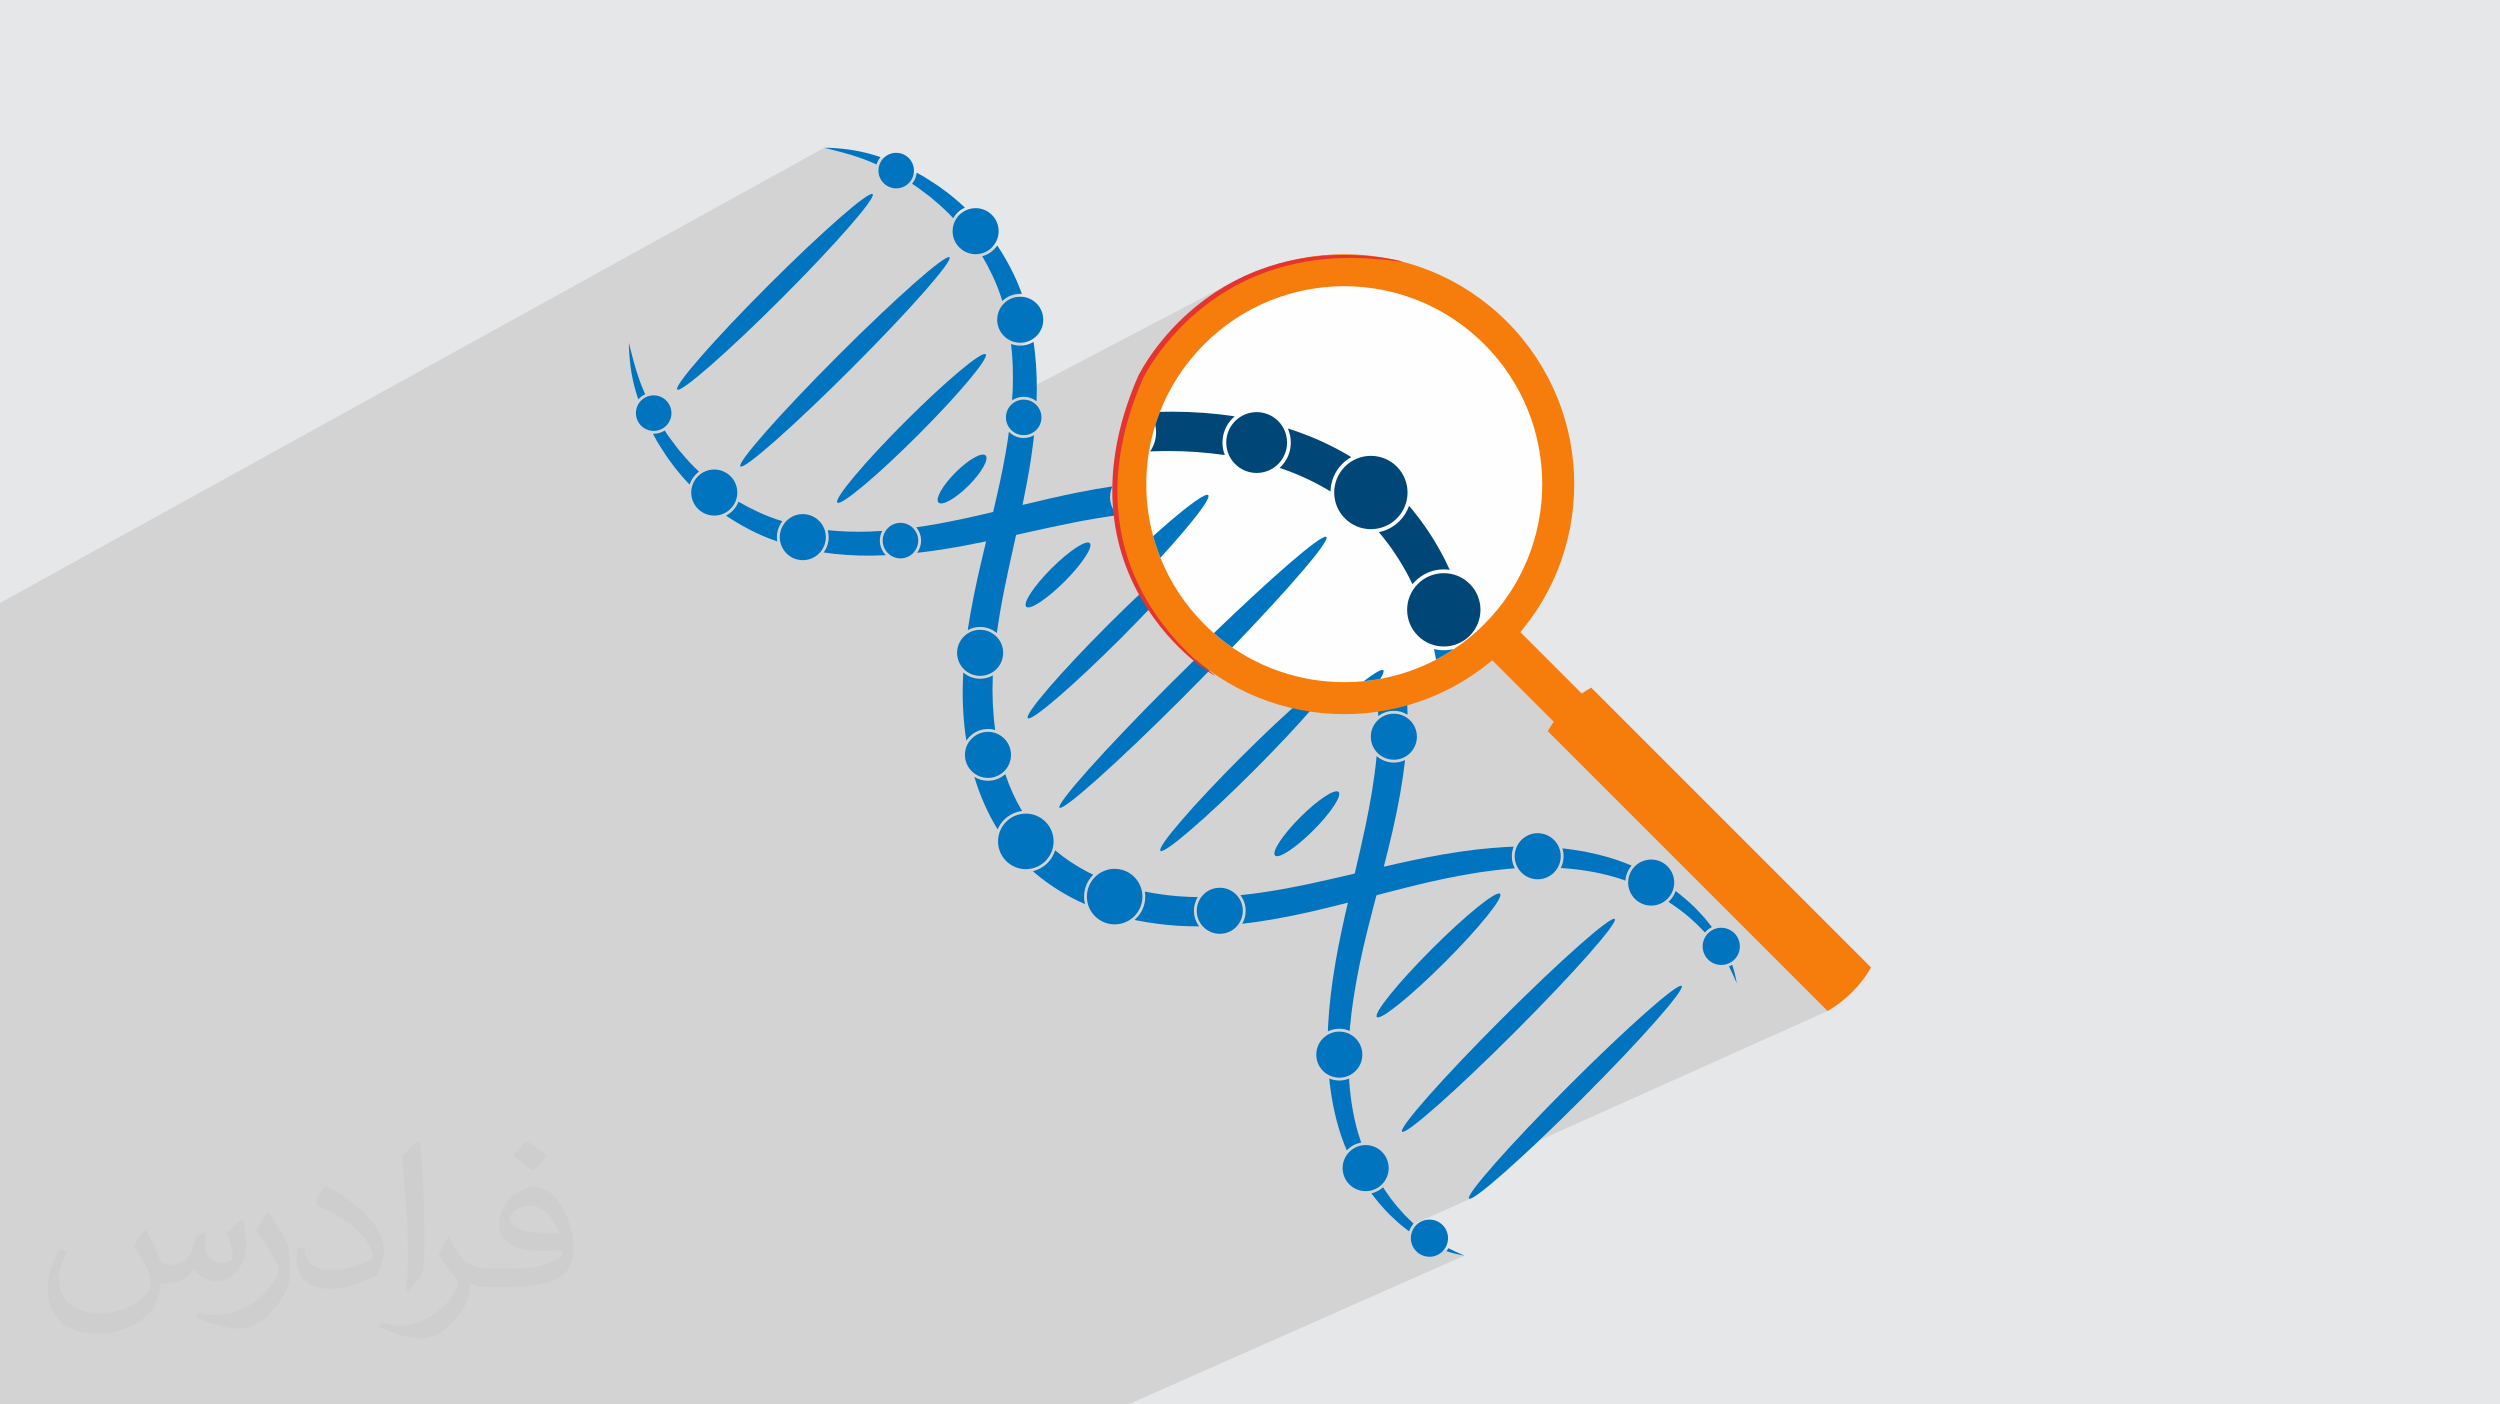 <?xml version="1.0" encoding="UTF-8"?>
<!DOCTYPE svg PUBLIC "-//W3C//DTD SVG 1.1//EN" "http://www.w3.org/Graphics/SVG/1.1/DTD/svg11.dtd">
<!-- Creator: CorelDRAW 2020 (64-Bit) -->
<svg xmlns="http://www.w3.org/2000/svg" xml:space="preserve" width="94.192mm" height="52.917mm" version="1.1" style="shape-rendering:geometricPrecision; text-rendering:geometricPrecision; image-rendering:optimizeQuality; fill-rule:evenodd; clip-rule:evenodd"
viewBox="0 0 9404.92 5283.66"
 xmlns:xlink="http://www.w3.org/1999/xlink"
 xmlns:xodm="http://www.corel.com/coreldraw/odm/2003">
 <defs>
  <style type="text/css">
   <![CDATA[
    .fil0 {fill:#E6E7E8}
    .fil5 {fill:#FEFEFE;fill-rule:nonzero}
    .fil7 {fill:#E5332F;fill-rule:nonzero}
    .fil6 {fill:#004677;fill-rule:nonzero}
    .fil3 {fill:#0074BF;fill-rule:nonzero}
    .fil4 {fill:#F67C0B;fill-rule:nonzero}
    .fil2 {fill:#373435;fill-opacity:0.031}
    .fil1 {fill:#2B2A29;fill-opacity:0.102}
   ]]>
  </style>
 </defs>
 <g id="Layer_x0020_1">
  <polygon class="fil0" points="-0,0 9404.92,0 9404.92,5283.66 -0,5283.66 "/>
  <polygon class="fil1" points="-0,3724.02 -0,3722.23 -0,3719.28 -0,3711.05 -0,3690.72 -0,3689.89 -0,3684.14 -0,3675.96 -0,3673.43 -0,3671.96 -0,3663.85 -0,3663.77 -0,3663.04 -0,3658.99 -0,3652.71 -0,3652.41 -0,3652.08 -0,3650.96 -0,3650.12 -0,3647.45 -0,3645.92 -0,3645.39 -0,3642.67 -0,3633.34 -0,3631.06 -0,3625.83 -0,3623.45 -0,3620.5 -0,3619.8 -0,3616.32 -0,3608.95 -0,3606.38 -0,3604.13 -0,3601.32 -0,3597.41 -0,3593.88 -0,3586.7 -0,3579.31 -0,3575.53 -0,3572.16 -0,3566.66 -0,3558.45 -0,3555.96 -0,3550.9 -0,3545.3 -0,3540.45 -0,3538.03 -0,3518.66 -0,3517.08 -0,3515.76 -0,3514.23 -0,3514.04 -0,3513.18 -0,3512.77 -0,3512.67 -0,3512.24 -0,3512.08 -0,3511.96 -0,3510.91 -0,3506.74 -0,3503.26 -0,3502.77 -0,3499.49 -0,3497.9 -0,3497.52 -0,3496.85 -0,3494.86 -0,3494.14 -0,3493.8 -0,3469.44 -0,3463.79 -0,3382.05 -0,3379.88 -0,3375.25 -0,3368.49 -0,3353.86 -0,3340.15 -0,3339.98 -0,3328.99 -0,3305.92 -0,3303.28 -0,3290.14 -0,3265.25 -0,3236.18 -0,3232.56 -0,3201.56 -0,3187.55 -0,3183.49 -0,3152.34 -0,3152.28 -0,3149.09 -0,3148.32 -0,3140.93 -0,3137.1 -0,3086.35 -0,3035.9 -0,3024.87 -0,3018.59 -0,2998.06 -0,2971.49 -0,2961.92 -0,2961.68 -0,2956.64 -0,2950.88 -0,2950.5 -0,2950.09 -0,2948.1 -0,2946.53 -0,2939.65 -0,2938.64 -0,2899.18 -0,2887.01 -0,2874.87 -0,2843.82 -0,2839.84 -0,2809.54 -0,2806.79 -0,2799.95 -0,2795.15 -0,2794.95 -0,2776.34 -0,2761.55 -0,2761.51 -0,2757.71 -0,2746.64 -0,2746.41 -0,2665.38 -0,2645.17 -0,2610.51 -0,2592.36 -0,2591.02 -0,2580.01 -0,2568.02 -0,2563.49 -0,2557.61 -0,2533.78 -0,2520.4 -0,2506.97 -0,2427.83 -0,2419.04 -0,2416.43 -0,2413.36 -0,2298.75 -0,2277.99 -0,2268.22 3099.98,556.33 3101.56,556.66 3103.2,556.99 3104.88,557.32 3106.61,557.66 3108.36,558.01 3110.18,558.36 3112.03,558.72 3113.93,559.08 3117.06,559.95 3120.28,560.82 3123.57,561.7 3126.95,562.59 3130.39,563.49 3133.92,564.4 3137.51,565.32 3141.17,566.26 3148.4,568.12 3155.84,570.04 3163.5,572.04 3171.37,574.15 3179.45,576.37 3187.73,578.7 3196.22,581.18 3204.92,583.8 3213.81,586.59 3222.91,589.56 3232.21,592.71 3241.7,596.08 3251.39,599.66 3261.26,603.48 3271.34,607.54 3281.59,611.85 3283.57,612.66 3285.03,613.27 3334.7,586 3324.22,594.56 3315.66,605.04 3309.54,616.67 3305.88,629.05 3304.65,641.81 3305.88,654.57 3309.54,666.95 3315.66,678.56 3324.22,689.05 3334.7,697.6 3346.32,703.71 3348.78,704.44 3448.61,649.91 3447.8,655.62 3446.57,661.22 3444.94,666.7 3442.92,672.02 3440.5,677.18 3437.7,682.18 3434.52,686.96 3430.98,691.52 3431.49,691.84 3432.02,692.16 3432.54,692.49 3433.06,692.82 3433.59,693.15 3434.11,693.47 3434.64,693.8 3435.16,694.13 3437.71,695.71 3440.26,697.3 3442.82,698.94 3445.37,700.62 3447.92,702.34 3450.44,704.11 3452.93,705.95 3455.4,707.86 3457.41,709.39 3459.41,710.9 3461.44,712.42 3463.48,713.93 3465.52,715.45 3467.58,716.95 3469.64,718.47 3471.7,719.98 3477.29,724.08 3482.9,728.25 3488.52,732.46 3494.12,736.76 3499.69,741.16 3505.2,745.66 3510.65,750.29 3516,755.06 3524.68,762.29 3533.4,769.8 3542.13,777.62 3550.87,785.73 3559.63,794.12 3568.4,802.78 3575.65,810.17 3622.25,784.94 3626.06,782.88 3629.96,781.01 3575.81,810.33 3577.17,811.73 3583.34,818.21 3629.94,792.98 3622.56,797.34 3615.55,802.5 3608.97,808.45 3603.02,815.03 3597.86,822.04 3593.51,829.41 3589.94,837.1 3587.16,845.04 3585.18,853.16 3583.99,861.41 3583.59,869.71 3583.99,878.01 3585.18,886.26 3587.16,894.38 3589.94,902.31 3593.51,910 3597.86,917.39 3603.02,924.4 3608.97,930.98 3615.55,936.93 3622.56,942.08 3629.94,946.45 3637.63,950.01 3645.56,952.79 3653.69,954.77 3661.93,955.96 3670.23,956.36 3678.54,955.96 3686.78,954.77 3694.9,952.79 3700.01,951 3751.53,923.32 3750.16,925.33 3748.74,927.32 3747.27,929.27 3745.74,931.19 3744.15,933.09 3742.51,934.94 3740.83,936.76 3739.09,938.55 3734.33,943.02 3729.31,947.14 3724.08,950.88 3718.64,954.26 3696.45,966.17 3700.27,972.69 3705.35,981.64 3710.35,990.72 3715.28,999.93 3720.13,1009.26 3724.9,1018.73 3729.6,1028.31 3734.23,1038.03 3739.41,1049.19 3744.41,1060.54 3749.23,1072.09 3753.88,1083.8 3758.35,1095.69 3762.64,1107.76 3766.76,1120.01 3769.56,1128.86 3793.3,1116.22 3801.65,1112.39 3810.36,1109.38 3819.35,1107.2 3828.57,1105.88 3837.99,1105.44 3838.77,1105.44 3839.54,1105.45 3840.32,1105.47 3841.09,1105.49 3841.87,1105.52 3842.65,1105.56 3843.43,1105.6 3844.21,1105.65 3776.58,1141.65 3770.75,1148.1 3765.6,1155.11 3761.25,1162.5 3757.67,1170.19 3754.9,1178.12 3752.92,1186.24 3751.73,1194.48 3751.33,1202.79 3751.73,1211.1 3752.92,1219.33 3754.9,1227.46 3757.67,1235.39 3761.25,1243.08 3765.6,1250.47 3770.75,1257.48 3776.7,1264.06 3783.28,1270.01 3790.29,1275.16 3797.68,1279.52 3805.37,1283.09 3813.3,1285.86 3821.42,1287.85 3829.66,1289.04 3837.97,1289.44 3846.28,1289.04 3854.51,1287.85 3862.64,1285.86 3870.57,1283.09 3878.26,1279.52 3806.04,1317.69 3806.63,1324.35 3807.01,1329.11 3888.29,1286.17 3882.56,1289.39 3807.02,1329.29 3807.44,1334.6 3808.15,1344.91 3808.78,1355.29 3809.31,1365.71 3809.75,1376.21 3810.1,1386.74 3810.34,1397.33 3810.5,1407.99 3810.56,1418.68 3810.52,1429.44 3810.39,1440.24 3810.16,1451.09 3809.84,1461.99 3809.63,1467.43 3809.39,1472.89 3809.13,1478.37 3808.85,1483.86 3808.55,1489.39 3808.23,1494.92 3808.2,1495.43 4641.63,1058.08 4640.21,1058.88 4638.78,1059.68 4637.35,1060.47 4635.91,1061.27 4634.47,1062.07 4633.04,1062.88 4631.6,1063.68 4630.16,1064.48 4627.28,1066.09 4624.41,1067.69 4621.52,1069.3 4618.63,1070.92 4615.73,1072.54 4612.83,1074.16 4609.92,1075.79 4607.01,1077.42 4604.15,1079.15 4601.29,1080.89 4598.45,1082.66 4595.6,1084.44 4592.76,1086.23 4589.9,1088.01 4587.04,1089.8 4584.17,1091.59 4582.73,1092.49 4581.3,1093.38 4579.87,1094.28 4578.43,1095.19 4576.98,1096.09 4576.78,1096.22 4654.7,1055.33 4617.43,1076.12 4581,1098.89 4545.5,1123.64 4525.35,1139.24 4651.46,1073.12 4652.88,1072.38 4654.29,1071.65 4655.72,1070.93 4657.15,1070.22 4658.57,1069.51 4660,1068.79 4661.41,1068.07 4664.25,1066.65 4667.07,1065.22 4669.9,1063.8 4672.72,1062.38 4675.53,1060.96 4678.34,1059.55 4681.14,1058.13 4683.95,1056.72 4689.53,1053.9 4695.21,1051.38 4696.63,1050.75 4698.06,1050.13 4699.48,1049.5 4700.89,1048.88 4702.3,1048.26 4703.72,1047.64 4705.14,1047.01 4706.54,1046.4 4709.36,1045.16 4712.18,1043.92 4714.99,1042.68 4717.8,1041.45 4720.59,1040.23 4723.38,1039 4726.16,1037.77 4728.95,1036.54 4731.77,1035.41 4734.58,1034.31 4737.4,1033.24 4740.21,1032.18 4743.03,1031.12 4745.85,1030.07 4748.64,1029.02 4751.44,1027.96 4762.59,1023.84 4773.69,1019.91 4784.76,1016.16 4795.77,1012.6 4806.72,1009.22 4817.63,1006.02 4828.46,1002.99 4839.22,1000.12 4849.93,997.41 4860.55,994.85 4871.09,992.45 4881.55,990.19 4891.91,988.07 4902.2,986.09 4912.37,984.23 4922.46,982.5 4927.49,981.81 4932.49,981.13 4937.46,980.46 4942.4,979.79 4947.3,979.12 4952.17,978.45 4957.02,977.79 4961.83,977.13 4963.03,976.97 4964.22,976.8 4965.41,976.63 4966.6,976.47 4967.79,976.31 4968.99,976.15 4970.18,976.01 4971.36,975.88 4972.55,975.79 4973.75,975.69 4974.93,975.6 4976.12,975.5 4977.29,975.41 4978.48,975.31 4979.66,975.22 4980.84,975.13 4983.19,974.94 4985.52,974.76 4987.86,974.57 4990.18,974.38 4992.49,974.21 4994.8,974.02 4997.09,973.84 4999.39,973.66 5001.67,973.48 5003.94,973.3 5006.21,973.12 5008.47,972.94 5010.71,972.76 5012.96,972.58 5015.2,972.4 5017.42,972.22 5018.53,972.13 5019.64,972.05 5020.75,971.96 5021.86,971.87 5022.96,971.79 5024.05,971.7 5025.15,971.62 5026.25,971.53 5027.34,971.51 5028.44,971.48 5029.53,971.46 5030.62,971.43 5031.71,971.41 5032.8,971.38 5033.88,971.36 5034.97,971.33 5039.27,971.23 5043.54,971.13 5047.78,971.03 5051.98,970.93 5056.16,970.83 5060.29,970.73 5064.39,970.63 5068.46,970.53 5070.47,970.48 5072.49,970.43 5074.5,970.39 5076.49,970.34 5078.48,970.3 5080.46,970.25 5082.43,970.21 5084.38,970.17 5086.33,970.23 5088.28,970.29 5090.2,970.35 5092.13,970.41 5094.04,970.47 5095.95,970.53 5097.84,970.58 5099.72,970.64 5103.47,970.75 5107.19,970.86 5110.86,970.97 5114.51,971.08 5118.11,971.18 5121.68,971.29 5125.2,971.39 5128.7,971.5 5130.43,971.55 5132.15,971.59 5133.87,971.64 5135.57,971.69 5137.26,971.73 5138.95,971.78 5140.62,971.83 5142.28,971.88 5143.94,971.95 5145.58,972.05 5147.22,972.17 5148.83,972.3 5150.45,972.44 5152.06,972.58 5153.65,972.72 5155.24,972.84 5158.38,973.09 5161.48,973.34 5164.54,973.59 5167.57,973.84 5170.55,974.08 5173.5,974.31 5176.41,974.55 5179.28,974.78 5190.37,975.55 5200.8,976.46 5210.55,977.47 5219.64,978.51 5228.05,979.55 5235.77,980.53 5242.81,981.38 5249.16,982.08 5254.8,982.7 5259.74,983.2 5263.94,983.59 5267.41,983.87 5270.14,984.03 5272.11,984.07 5273.32,984 5273.76,983.8 5093.25,1077.59 5128.43,1080.11 5163.95,1084.38 5199.28,1090.34 5234.35,1098.01 5269.08,1107.38 5303.42,1118.46 5337.29,1131.24 5370.64,1145.73 5403.39,1161.91 5435.48,1179.8 5466.83,1199.4 5497.41,1220.7 5527.11,1243.71 5555.89,1268.42 5583.68,1294.83 5610.1,1322.62 5634.81,1351.39 5657.81,1381.11 5679.12,1411.67 5698.72,1443.04 5716.62,1475.13 5732.8,1507.88 5747.29,1541.23 5760.07,1575.11 5771.15,1609.44 5780.53,1644.18 5788.2,1679.25 5794.16,1714.57 5798.42,1750.11 5800.98,1785.77 5801.83,1821.5 5800.98,1857.23 5798.42,1892.89 5794.16,1928.42 5788.2,1963.76 5780.53,1998.82 5771.15,2033.56 5760.07,2067.9 5747.29,2101.77 5732.8,2135.12 5716.62,2167.87 5698.72,2199.96 5679.12,2231.32 5657.81,2261.89 5634.81,2291.59 5610.1,2320.37 5583.68,2348.16 5577.03,2354.73 5570.32,2361.2 5563.55,2367.56 5556.71,2373.83 5552.03,2378.01 5664.46,2323.04 5558.58,2428.93 5803.98,2674.33 5986.11,2586.8 5981.61,2589.47 5977.15,2592.19 5972.72,2594.96 5968.32,2597.79 5963.95,2600.66 5959.61,2603.59 5955.29,2606.56 5951.01,2609.59 5807.97,2678.33 5845.11,2715.47 5842.09,2719.75 5839.11,2724.07 5836.18,2728.41 5833.32,2732.78 5830.49,2737.19 5827.72,2741.62 5824.99,2746.08 5822.33,2750.58 6875.26,3803.49 5641.75,4356.93 5639.15,4359.83 5626.07,4374.54 5613.68,4388.64 5602,4402.11 5591.06,4414.92 5580.87,4427.04 5571.47,4438.45 5562.86,4449.11 5555.09,4459.01 5548.17,4468.12 5542.13,4476.39 5536.98,4483.83 5532.76,4490.39 5529.49,4496.05 5527.18,4500.79 5525.87,4504.57 5525.57,4507.37 5526.32,4509.15 5528.11,4509.9 5530.92,4509.61 5534.69,4508.3 5284.96,4619.84 5285.09,4619.95 5286.23,4620.86 5287.27,4621.7 5351.19,4593.16 5339.03,4599.56 5328.05,4608.52 5319.1,4619.5 5312.7,4631.66 5308.85,4644.62 5307.57,4657.98 5308.85,4671.33 5312.7,4684.3 5319.1,4696.46 5328.05,4707.43 5339.03,4716.4 5351.19,4722.8 5364.15,4726.64 5376.39,4727.81 5448.89,4695.65 5448.08,4697.13 5447.25,4698.59 5446.38,4700.03 5445.49,4701.46 5444.56,4702.87 5443.6,4704.26 5442.62,4705.63 5441.6,4706.97 5449.86,4709.66 5457.73,4712.05 5465.19,4714.15 5472.23,4715.99 5478.81,4717.58 5484.93,4718.94 5490.57,4720.08 5495.71,4721.03 5508.9,4723.61 4243.39,5283.66 4224.85,5283.66 4141.22,5283.66 4139.18,5283.66 4123.46,5283.66 4031.63,5283.66 3841.45,5283.66 3815.83,5283.66 3805.14,5283.66 3804.9,5283.66 3798.61,5283.66 3792.37,5283.66 3780.3,5283.66 3666.95,5283.66 3628.88,5283.66 3576.28,5283.66 3399.96,5283.66 3395.34,5283.66 3388.78,5283.66 3374.61,5283.66 3247.12,5283.66 3243.52,5283.66 3040.52,5283.66 3020,5283.66 3013.83,5283.66 3009.22,5283.66 2983.72,5283.66 2971.05,5283.66 2963.19,5283.66 2953.29,5283.66 2946.07,5283.66 2884.01,5283.66 2883.64,5283.66 2882.98,5283.66 2862.4,5283.66 2859.76,5283.66 2844.84,5283.66 2758.14,5283.66 2557.86,5283.66 2548.26,5283.66 2541.1,5283.66 2517.38,5283.66 2494.46,5283.66 2488.86,5283.66 2398.88,5283.66 2386.67,5283.66 2384.63,5283.66 2360.58,5283.66 2337.28,5283.66 2256.81,5283.66 2183.92,5283.66 2180.17,5283.66 2169.63,5283.66 2127.98,5283.66 2120.36,5283.66 2045.5,5283.66 2045.47,5283.66 2044.55,5283.66 2035.08,5283.66 2007.09,5283.66 1995.48,5283.66 1991.49,5283.66 1971.39,5283.66 1923.54,5283.66 1876.62,5283.66 1808.27,5283.66 1803.73,5283.66 1792.54,5283.66 1714.34,5283.66 1582.25,5283.66 1573.17,5283.66 1561.26,5283.66 1532.03,5283.66 1471.43,5283.66 1459.06,5283.66 1422.83,5283.66 1405.47,5283.66 1385.16,5283.66 1244.1,5283.66 1221.3,5283.66 1210.55,5283.66 1125.36,5283.66 1121.12,5283.66 1080.8,5283.66 1022.35,5283.66 938.28,5283.66 892.59,5283.66 882.33,5283.66 868.87,5283.66 786.18,5283.66 758.52,5283.66 738.23,5283.66 654.53,5283.66 586.1,5283.66 568.71,5283.66 533.11,5283.66 522.34,5283.66 511.95,5283.66 507.52,5283.66 488.72,5283.66 487.96,5283.66 480.44,5283.66 471.05,5283.66 467.19,5283.66 461.36,5283.66 452.3,5283.66 385.65,5283.66 374.69,5283.66 303.63,5283.66 301.86,5283.66 298.69,5283.66 235.33,5283.66 232.45,5283.66 182,5283.66 130.27,5283.66 112.43,5283.66 107.64,5283.66 69.24,5283.66 61.78,5283.66 22.54,5283.66 10.45,5283.66 -0,5283.66 -0,5258.04 -0,5239.24 -0,5228.23 -0,5223.5 -0,5222.57 -0,5214.63 -0,5212.82 -0,5188.44 -0,5174.89 -0,5173.21 -0,5170.33 -0,5166.73 -0,5162.18 -0,5140.66 -0,5135.69 -0,5128.02 -0,5119.91 -0,5119.64 -0,5113.27 -0,5102.05 -0,5092.58 -0,5092.53 -0,5090.42 -0,5089.99 -0,5088.17 -0,5084.95 -0,5080.78 -0,5079.74 -0,5073.27 -0,5064 -0,5047.22 -0,5041.36 -0,5036.5 -0,5027.55 -0,5020.23 -0,5009.49 -0,5007.26 -0,4998.7 -0,4995.91 -0,4965.93 -0,4965.67 -0,4953.82 -0,4948.11 -0,4943.69 -0,4937.03 -0,4840.89 -0,4837.72 -0,4835.25 -0,4833.4 -0,4829.6 -0,4829.11 -0,4828.03 -0,4827.91 -0,4827.45 -0,4827.43 -0,4817.17 -0,4813.9 -0,4805.48 -0,4804.29 -0,4796.96 -0,4790.87 -0,4787.16 -0,4784.85 -0,4779.77 -0,4760.91 -0,4743.35 -0,4739.01 -0,4720.95 -0,4718.93 -0,4658.84 -0,4655.41 -0,4651.39 -0,4650.67 -0,4649.41 -0,4644.63 -0,4635.96 -0,4632.15 -0,4622.68 -0,4616.71 -0,4614.15 -0,4605.67 -0,4603.63 -0,4601.13 -0,4601.07 -0,4600.62 -0,4595.79 -0,4593.78 -0,4593.28 -0,4589.99 -0,4586.93 -0,4572.79 -0,4572.32 -0,4558.17 -0,4519.65 -0,4492.19 -0,4484.87 -0,4465.93 -0,4448.9 -0,4439.7 -0,4434.39 -0,4423.09 -0,4422.99 -0,4412.02 -0,4376.33 -0,4370.99 -0,4361.06 -0,4358.26 -0,4356.82 -0,4350.9 -0,4350.37 -0,4331.62 -0,4316.98 -0,4310.06 -0,4309.24 -0,4290.34 -0,4283.05 -0,4281.71 -0,4267.47 -0,4253.72 -0,4253.43 -0,4243.55 -0,4237.05 -0,4232.6 -0,4232.44 -0,4222.39 -0,4221.51 -0,4209.04 -0,4207.16 -0,4199.24 -0,4186.6 -0,4179.24 -0,4174.92 -0,4172.98 -0,4155.34 -0,4147.04 -0,4146.67 -0,4145.77 -0,4143.58 -0,4125.85 -0,4118.93 -0,4113.17 -0,4089.48 -0,4088.15 -0,4085.58 -0,4075.42 -0,4070.5 -0,4043.39 -0,3987.88 -0,3976.74 -0,3973.62 -0,3972.41 -0,3970.3 -0,3969.34 -0,3966.8 -0,3957.48 -0,3945.66 -0,3928.01 -0,3926.83 -0,3920.52 -0,3893.1 -0,3891 -0,3888.01 -0,3880.46 -0,3869.55 -0,3861.64 -0,3858.59 -0,3856.24 -0,3845 -0,3844.97 -0,3826.25 -0,3813.84 -0,3810.14 -0,3808.38 -0,3786.68 -0,3770.91 -0,3738.11 -0,3725.03 "/>
  <path class="fil2" d="M548.54 4627.69c17.95,27.21 29.6,53.36 40.96,82.43 8.45,16.91 12.93,48.09 52.57,48.09 11.61,0 28.28,-3.42 43.06,-11.61 16.63,-8.73 29.32,-21.94 35.94,-42l15.85 -53.36 38.57 -19.02 2.64 2.64c-5.27,20.09 -6.59,39.36 -6.59,54.43 0,44.63 38.57,61.56 69.22,61.56 17.95,0 34.09,-8.73 34.09,-25.11 0,-21.13 -8.98,-57.06 -20.62,-89.29 17.95,-17.95 35.94,-35.94 56.53,-50.47l3.17 1.6c8.98,38.04 14,75.56 14,100.66 0,24.57 -10.83,51.79 -19.81,69.49 -18.49,34.87 -51.25,62.62 -90.87,62.62 -30.1,0 -63.65,-15.07 -86.66,-43.06l-1.32 0c-21.66,26.96 -55.22,51.25 -108.86,51.25l-16.63 0c-2.64,35.41 -10.29,60.49 -21.94,82.95 -31.95,62.34 -126.81,106.47 -216.1,106.47 -124.17,0 -186.51,-71.59 -186.51,-166.96 0,-58.91 19.27,-113.6 48.88,-152.42l24.29 10.04c-18.49,35.41 -30.91,68.68 -30.91,101.45 0,89.29 72.66,131.83 156.4,131.83 77.68,0 173.83,-49.41 191.28,-106.72 -6.59,-62.62 -30.1,-91.93 -66.04,-148.99 10.83,-19.02 24.83,-38.04 42.28,-58.38l3.17 0 0 0 0 0 -0.02 -0.09zm1432.13 -336.04c26.15,16.39 51.79,35.66 76.87,57.85 -14,19.81 -31.45,37.79 -53.11,53.64 -25.11,-20.34 -50.19,-37.79 -75.84,-56.27 17.42,-19.55 34.62,-38.29 52.04,-55.22l0 0 0 0 0 0 0 0 0 0 0.03 0zm13.47 244.11c-42.28,0 -76.87,27.75 -76.87,48.34 0,44.13 84.53,57.85 185.72,57.31 -12.68,-51.79 -57.06,-105.68 -108.86,-105.68l0.01 0.03zm-94.86 236.19c54.96,0 103.04,-1.6 139.74,-10.83 40.96,-10.29 75.56,-30.91 75.56,-45.17 0,-3.7 0,-8.19 -1.32,-11.89 -22.98,2.11 -49.41,2.11 -72.38,2.11 -74.49,0 -131.55,-16.91 -154.02,-58.66 -5.55,-11.61 -9.51,-24.57 -9.51,-39.36 0,-40.43 17.42,-79.79 48.09,-107 25.61,-22.45 53.89,-36.44 82.67,-36.44 52.04,0 93.51,41.75 122.57,107.54 15.85,35.94 26.68,77.4 26.68,129.72 0,34.87 -9.51,64.19 -31.17,85.85 -40.43,39.11 -114.92,53.89 -229.04,53.89l-51.79 0 0 0 -13.47 0c-28.28,0 -48.62,-5.02 -64.72,-17.42l-2.64 0c0.79,6.59 1.32,12.93 1.32,19.02 0,25.61 -8.45,58.38 -25.61,84.53 -50.72,75.3 -105.68,108.04 -153.24,108.04 -48.09,0 -107,-18.49 -160.11,-42.54l9.51 -18.49c17.17,7.13 40.96,11.89 73.7,11.89 85.85,0 198.66,-82.43 212.66,-163 -3.17,-6.59 -8.98,-15.32 -17.17,-24.57 -25.11,-29.85 -40.96,-54.68 -55.75,-80.83 12.68,-25.11 24.29,-45.17 35.13,-63.4l4.49 -0.53c36.72,74.77 69.99,117.55 144.23,117.55l11.61 0 0 0 53.89 0 0 0 0 0 0 0 0 0 0 0 0.09 0.01zm-371.98 79c6.34,-34.34 6.87,-72.91 6.87,-108.86l0 -53.36c0,-99.6 -12.68,-244.36 -22.98,-338.68 17.95,-19.27 43.06,-42 62.87,-57.31l5.81 1.6c13.47,118.62 16.63,256 16.63,383.06 0,33.3 -1.32,65.79 -4.49,89.55 -1.85,30.1 -19.27,52.83 -56.53,87.7l-8.19 -3.7zm-382.8 -157.19c1.85,46.77 24.83,83.49 105.15,83.49 49.93,0 92.19,-12.93 138.96,-35.13 8.45,-3.7 12.93,-8.73 12.93,-12.93 0,-29.32 -22.45,-68.15 -60.23,-103.55 -36.72,-33.3 -85.34,-62.62 -130.76,-82.18 -15.6,-6.59 -20.62,-13.47 -20.62,-20.09 0,-13.47 17.95,-41.75 32.77,-62.09l5.02 -0.53c52.04,27.21 110.17,67.64 153.24,112.53 39.11,41.47 63.4,83.49 63.4,129.19 0,33.81 -10.29,65.51 -26.96,95.11 -57.06,28.79 -117.83,50.72 -178.06,50.72 -73.17,0 -123.1,-34.34 -123.1,-114.92 0,-8.73 0,-22.19 3.17,-39.64l25.11 0 0 0 0 0 0 0 0 0 0 0 -0.02 0zm-132.37 -132.9l45.45 73.45c16.63,27.21 32.23,56.81 32.23,103.55l0 59.7c0,48.34 -30.91,100.13 -80.83,151.38 -39.11,34.62 -73.7,49.41 -105.68,49.41 -47.55,0 -101.98,-14.79 -164.85,-41.75l7.13 -18.49c19.81,5.27 42.79,9.77 71.06,9.77 90.36,-0.53 182.8,-66.57 225.08,-147.15 5.02,-9.26 6.87,-17.95 6.87,-24.04 0,-9.26 -5.02,-19.55 -8.98,-28.79 -22.98,-43.31 -48.62,-82.95 -76.87,-119.68 14.79,-23.25 29.6,-45.7 45.7,-67.9l3.7 0.53 0 0 0 0 0 0 0 0 0 0 -0.02 0.01z"/>
  <g id="_2451643820368">
   <path class="fil3" d="M2422.08 1471.67c1.58,3.9 3.3,7.83 5.07,11.8 -8.39,3.78 -16.15,9.12 -22.88,15.84 -1.08,1.08 -2.08,2.16 -3.08,3.26 -2.51,-7.22 -4.79,-14.26 -6.76,-21.23 -23.56,-76.55 -26.57,-137.77 -28.57,-178.29 0.14,-4.82 0.32,-9.26 0.54,-13.29 0.82,3.96 1.68,8.28 2.58,13.01 2.53,9.29 4.86,18.37 7.4,28.28 9.73,37.97 21.85,85.21 45.69,140.63z"/>
   <path class="fil3" d="M2629.47 1774.35c-3.96,2.93 -7.77,6.18 -11.29,9.72 -11.34,11.34 -19.27,24.78 -23.81,39.09 -27.14,-28.22 -50.74,-56.39 -70.55,-84.24 -13.62,-17.26 -24.85,-35.15 -35.73,-52.46 -3.42,-5.47 -6.82,-10.86 -10.25,-16.19 -4.68,-6.88 -8.37,-13.96 -12.26,-21.47 -2.15,-4.11 -4.29,-8.19 -6.55,-12.15l-2.67 -5.04c0.92,0.07 1.85,0.07 2.78,0.07 15.03,0 29.36,-4.25 41.7,-12.15 1.18,1.86 2.29,3.68 3.42,5.5 4.22,6.76 8.56,13.74 13.96,20.49 3.85,5.07 7.85,10.54 11.9,16.03 10.9,14.84 22.21,30.2 35.54,44.83 18.2,22.36 39.55,45.09 63.82,67.98z"/>
   <path class="fil3" d="M2922.74 2020.64c0,5.53 0.47,11 1.4,16.34 -38.32,-13.19 -74.55,-28.82 -108.24,-46.74 -30.07,-15.73 -58.34,-32.6 -84.81,-50.47 9.05,-4.58 17.41,-10.63 24.78,-17.99 10.08,-10.08 17.52,-21.89 22.2,-34.43 22.17,13.01 45.6,25.27 70.2,36.75 29.72,14.15 61.5,26.39 95.07,36.68 -13.37,17.01 -20.6,37.9 -20.6,59.86z"/>
   <path class="fil3" d="M3332.89 2088.79c-20.06,0.9 -39.83,1.4 -59.28,1.54 -60.65,0.25 -119.25,-3.75 -175.13,-11.87 12.34,-16.62 18.99,-36.72 18.99,-57.81 0,-8.95 -1.22,-17.7 -3.54,-26.1 50.56,5.25 103.47,7 158.15,5.14 15.45,-0.57 31.14,-1.39 47.02,-2.51 -5.94,11.12 -9.12,23.6 -9.12,36.58 0,20.71 8.08,40.19 22.71,54.82l0.21 0.21z"/>
   <path class="fil3" d="M4203.87 1938.16c-115.66,15.3 -229.21,40.44 -340.14,65 -13.8,3.08 -27.56,6.1 -41.3,9.12 -7.94,1.79 -15.88,3.53 -23.81,5.25 -28.29,6.18 -58.17,12.69 -89.01,19.06 -57.34,11.94 -117.92,23.48 -177.45,32.33 -27.71,4.16 -55.13,7.78 -82.13,10.74 9.77,-13.22 15.02,-29.18 15.02,-45.9 0,-18.56 -6.47,-36.15 -18.39,-50.09 23.04,-3.23 46.39,-6.94 69.95,-11.12 72.4,-12.55 147.35,-29.43 219.54,-46.52 13.19,-3.15 26.28,-6.26 39.26,-9.37l40.22 -9.7c10.33,-2.51 20.67,-4.96 31.11,-7.47 66.4,-15.95 134.73,-32.03 205.09,-46.3 47.92,-9.59 91.65,-17.27 132.69,-23.35 -16.02,35.58 -9.58,78.91 19.34,108.32z"/>
   <path class="fil3" d="M4588.28 1830.56c-18.41,18.41 -28.53,42.88 -28.53,68.87 0,12.44 2.33,24.52 6.79,35.76 -68.01,-10.01 -138.59,-13.55 -210.71,-10.51l-2.15 0.11c22.99,-33.61 22.56,-78.55 -1.32,-111.71 82.74,-4.1 163.87,-0.14 242.14,11.77 -2.16,1.83 -4.23,3.71 -6.23,5.72z"/>
   <path class="fil3" d="M4926.79 1940.94c-9.33,5.14 -17.98,11.65 -25.71,19.37 -21.71,21.71 -32.9,49.96 -33.61,78.45 -44.34,-27.18 -92.82,-49.62 -144.99,-67.15 1.18,-1.08 2.36,-2.22 3.5,-3.35 29.44,-29.4 36.05,-73.09 19.88,-108.92 65.07,20.49 125.57,47.77 180.93,81.6z"/>
   <path class="fil3" d="M5207.27 2262.03c-5.55,-0.79 -11.23,-1.22 -16.95,-1.22 -30.75,0 -59.68,11.98 -81.46,33.76 -2.75,2.75 -5.32,5.58 -7.76,8.54 -3.32,-7.05 -6.75,-13.94 -10.26,-20.73 -24.91,-47.68 -53.52,-90.28 -85.66,-127.62 22.13,-4.36 42.52,-15.2 58.81,-31.53 12.65,-12.67 21.74,-27.51 27.25,-43.37 3.01,3.53 6,7.04 9.05,10.54 34.68,41.91 65.72,89.25 91.92,140.38 5.18,10.19 10.19,20.6 15.07,31.25z"/>
   <path class="fil3" d="M5295.06 2688.81c-15.26,-9.59 -32.96,-14.7 -51.4,-14.7 -21.46,0 -41.84,6.87 -58.65,19.63 -0.71,-46.23 -4.07,-92.86 -10.89,-139.41 -2.55,-19.81 -6.43,-39.76 -10.23,-59.04l-1.43 -7.47c9.01,2.22 18.34,3.36 27.86,3.36 30.42,0 59.03,-11.69 80.67,-32.97l0.67 2.97 1.26 6.79c4.36,23.31 8.91,47.38 11.76,70.87 6.62,47.81 10.03,97.94 10.39,149.96z"/>
   <path class="fil3" d="M5108.58 4260.41c3.68,12.77 7.72,25.48 12.11,38.06 -19.62,3.36 -37.68,12.69 -52.02,27.07l-2.14 2.25c-6.73,-15.74 -12.92,-31.67 -18.56,-47.85 -21.06,-60.42 -36.19,-127.68 -44.95,-199.88 -0.89,-7.54 -1.75,-15.19 -2.46,-22.88 11.79,5.03 24.62,7.65 37.85,7.65 12.84,0 25.33,-2.47 36.83,-7.19 0.28,5.08 0.64,10.12 1,15.12 5.04,67.52 15.92,130.67 32.33,187.65z"/>
   <path class="fil3" d="M5285.81 2859.25c-9.08,81.6 -24.34,167.74 -47.65,269.6 -10.37,44.77 -21.29,88.68 -32.29,131.69 -8.38,32.86 -16.8,65.24 -25.14,97.15 -0.9,3.38 -1.79,6.79 -2.65,10.18 -24.16,92.5 -46.91,180.17 -64.35,265.67 -17.17,84.3 -28.62,158.96 -34.95,228.26 -0.46,5.51 -0.93,10.98 -1.35,16.41 -12.12,-5.33 -25.35,-8.12 -39.02,-8.12 -15.16,0 -29.8,3.44 -43.01,10.02 0.26,-8.02 0.62,-16.06 1.01,-24.14 3.9,-73.15 13.15,-151.45 28.29,-239.39 12.58,-72.75 28.57,-145.63 46.01,-220.86 6.3,-27.25 12.8,-54.82 19.42,-82.77 2.08,-8.87 4.17,-17.73 6.29,-26.68 13.81,-58.67 27.86,-118.92 40.66,-179.6 16.94,-81.53 33.1,-170.27 41.69,-262.59 17.87,15.99 40.69,24.74 64.9,24.74 14.84,0 29.18,-3.3 42.15,-9.59z"/>
   <path class="fil3" d="M5317.88 4603.61c-7.68,8.41 -13.4,18.2 -16.9,28.79 -4.47,-3.22 -8.94,-6.86 -13.62,-10.62 -3.01,-2.43 -6.05,-4.89 -9.2,-7.33 -13.45,-10.12 -26.06,-22.03 -39.4,-34.69 -4.18,-3.93 -8.41,-7.94 -12.69,-11.93 -23.71,-24.14 -46.16,-50.46 -66.98,-78.49 16.28,-3.64 31.29,-11.44 43.84,-22.82 16.62,25.64 34.65,50.24 53.88,73.48 4.76,5.16 8.95,9.87 13.09,14.52 10.75,12.13 20.96,23.56 32.28,33.83 2.51,2.35 5.12,4.93 7.7,7.48 2.68,2.63 5.33,5.25 8,7.79z"/>
   <path class="fil3" d="M5508.9 4723.61l-13.19 -2.58c-13.02,-2.29 -31.58,-6.48 -54.11,-14.06 2.75,-3.56 5.18,-7.36 7.29,-11.32 15.38,8 31.25,15.44 47.74,22.3l12.27 5.66z"/>
   <path class="fil3" d="M3291.24 584.22c7.12,2.04 14.28,4.35 21.57,6.86 -7.05,8.16 -12.26,17.52 -15.39,27.64 -5.28,-2.43 -10.54,-4.71 -15.83,-6.86 -55.21,-23.74 -102.44,-35.87 -140.42,-45.59 -9.88,-2.54 -18.99,-4.86 -27.25,-7.18 -5.11,-0.98 -9.77,-1.9 -13.95,-2.76 4.29,-0.22 9.02,-0.43 14.24,-0.58 37,1.87 100.66,5.01 177.02,28.47z"/>
   <path class="fil3" d="M3629.96 781.01c-10.52,4.76 -20.17,11.45 -28.58,19.85 -6.15,6.15 -11.3,12.91 -15.45,20.1 -23.38,-24.96 -46.81,-47.02 -69.94,-65.9 -14.12,-12.91 -29.46,-24.17 -44.29,-35.08 -5.51,-4.03 -10.98,-8.05 -16.31,-12.12 -6.51,-5.18 -13.48,-9.56 -20.24,-13.73 -1.4,-0.87 -2.79,-1.76 -4.18,-2.61 9.93,-11.87 16.03,-26.25 17.63,-41.62 3.26,1.82 6.75,3.64 10.32,5.49 7.51,3.94 14.59,7.63 21.25,12.13 5.57,3.56 10.96,7 16.45,10.42 17.3,10.88 35.19,22.12 51.95,35.34 27.04,19.28 54.25,41.91 81.39,67.72z"/>
   <path class="fil3" d="M3844.21 1105.65c-2.08,-0.14 -4.15,-0.21 -6.22,-0.21 -25.31,0 -49.14,9.55 -67.3,26.99 -10.26,-33.33 -22.42,-64.87 -36.46,-94.4 -12.24,-26.07 -25.25,-50.81 -39.12,-74.16 16.49,-4.29 31.61,-12.91 43.98,-25.32 4.71,-4.71 8.87,-9.83 12.44,-15.23 17.23,25.75 33.53,53.24 48.8,82.39 16.63,31.25 31.3,64.64 43.88,99.94z"/>
   <path class="fil3" d="M3900.45 1463.52c-0.11,15.16 -0.44,30.53 -1.01,46.12 -13.69,-11 -30.56,-16.98 -48.38,-16.98 -15.77,0 -30.82,4.69 -43.54,13.38 1,-14.88 1.78,-29.57 2.32,-44.05 1.98,-58.25 -0.14,-114.49 -6.22,-168.06 10.83,4.08 22.43,6.22 34.37,6.22 18.01,0 35.3,-4.86 50.3,-13.98 8.3,56.56 12.41,115.92 12.16,177.35z"/>
   <path class="fil3" d="M3687.21 2358.6c-16.55,0 -32.5,4.11 -46.63,11.87 5.97,-39.9 13.51,-82.38 22.75,-128.8 14.26,-70.36 30.34,-138.69 46.29,-205.09 2.51,-10.41 5.01,-20.78 7.48,-31.07l9.7 -40.23c3.11,-12.98 6.25,-26.07 9.37,-39.26 17.09,-72.19 33.97,-147.17 46.55,-219.61 4.94,-27.75 9.2,-55.18 12.8,-82.18l0.75 0.79c14.63,14.67 34.12,22.71 54.82,22.71 13.94,0 27.32,-3.64 39.05,-10.5 -3.05,27.89 -6.73,56.16 -11.06,84.77 -8.82,59.57 -20.41,120.14 -32.31,177.49 -6.41,30.82 -12.87,60.71 -19.09,88.97 -1.73,7.94 -3.46,15.88 -5.22,23.81 -3.01,13.72 -6.04,27.49 -9.12,41.34 -23.71,107.01 -47.96,216.46 -63.32,327.94 -17.56,-14.87 -39.55,-22.96 -62.78,-22.96z"/>
   <path class="fil3" d="M3716.73 2742.45c-25.99,0 -50.45,10.11 -68.87,28.53 -4.79,4.79 -9.01,9.97 -12.58,15.45 -12.23,-79.34 -16.28,-161.66 -12.01,-245.53 0.17,-3.65 0.35,-7.34 0.57,-11.02 17.62,15.2 39.87,23.48 63.36,23.48 17.01,0 33.36,-4.35 47.8,-12.54 -0.07,1.65 -0.14,3.3 -0.22,4.93 -2.86,68.52 0.19,135.66 9.13,200.56 -8.73,-2.54 -17.84,-3.85 -27.18,-3.85z"/>
   <path class="fil3" d="M3781.77 2912.28c16.66,49.7 37.79,96.04 63.25,138.66 -25.46,3.05 -48.99,14.44 -67.41,32.83 -10.57,10.57 -18.83,22.88 -24.52,36.26 -37,-59.9 -66.4,-126.01 -87.67,-197.48 15.27,9.56 32.89,14.62 51.3,14.62 24.24,0 47.17,-8.79 65.04,-24.88z"/>
   <path class="fil3" d="M4092.46 3280.67c6.65,3.43 13.4,6.8 20.3,10.05l-0.89 0.82c-29.71,29.72 -39.76,71.79 -30.13,109.83 -14.02,-6.15 -27.61,-12.58 -40.84,-19.34 -51.13,-26.21 -98.47,-57.2 -140.67,-92.13 -3.43,-3.02 -7.19,-6.23 -10.93,-9.42 -1.26,-1.04 -2.48,-2.08 -3.69,-3.15 20.63,-4.82 39.58,-15.31 54.93,-30.68 13.58,-13.58 23.38,-29.95 28.82,-47.84 36.2,30.57 77.34,57.92 123.11,81.85z"/>
   <path class="fil3" d="M4511.09 3484.95c-56.38,0.17 -110.48,-3.3 -161.86,-10.41 -23.71,-2.86 -47.81,-7.4 -71.12,-11.76l-7.29 -1.39 -2.83 -0.65c2.32,-2.01 4.61,-4.11 6.79,-6.29 27.28,-27.28 37.97,-64.97 32.11,-100.4 18.8,3.64 38.26,7.44 57.78,9.93 47.23,6.93 94.54,10.29 141.45,10.93 -21.06,33.79 -19.38,77.81 4.97,110.03z"/>
   <path class="fil3" d="M5698.69 3266.54c-8.87,0.62 -17.76,1.33 -26.71,2.12 -69.31,6.33 -144,17.76 -228.3,34.94 -85.46,17.44 -173.1,40.15 -265.6,64.28 -3.43,0.9 -6.87,1.79 -10.3,2.69 -31.88,8.34 -64.21,16.76 -97.07,25.17 -43.05,10.97 -86.92,21.88 -131.72,32.29 -100.37,22.95 -185.47,38.11 -266,47.23 8.59,-14.69 13.17,-31.47 13.17,-48.95 0,-21.53 -6.95,-41.98 -19.81,-58.82 87.96,-8.84 172.56,-24.34 250.43,-40.58 60.72,-12.81 120.97,-26.82 179.64,-40.63 8.95,-2.1 17.8,-4.21 26.68,-6.29 27.96,-6.61 55.53,-13.12 82.77,-19.45 75.26,-17.41 148.14,-33.4 220.9,-45.98 87.89,-15.13 166.19,-24.38 239.42,-28.29 9.45,-0.46 18.84,-0.86 28.19,-1.14 -10.45,26.24 -8.98,56.17 4.32,81.41z"/>
   <path class="fil3" d="M6090.11 3237.84c16.2,5.68 32.22,11.91 47.99,18.63 -13.77,15.8 -21.92,35.36 -23.49,56.2 -14.55,-5.21 -29.25,-9.94 -44.02,-14.23 -57.02,-16.42 -120.13,-27.28 -187.64,-32.33 -3.78,-0.28 -7.59,-0.53 -11.41,-0.75 11.72,-22.95 13.74,-49.66 6.01,-73.91 4.24,0.43 8.48,0.94 12.69,1.44 72.16,8.76 139.41,23.88 199.88,44.94z"/>
   <path class="fil3" d="M6431.9 3477.23c2.86,3.54 5.64,6.93 8.19,10.33 -8.01,3.9 -15.39,9.12 -21.86,15.59 -1.53,1.55 -3,3.12 -4.36,4.76 -2.57,-2.72 -5.21,-5.44 -7.89,-8.16 -2.58,-2.58 -5.12,-5.18 -7.67,-7.87 -10.07,-11.19 -21.52,-21.35 -33.64,-32.13 -4.68,-4.15 -9.37,-8.35 -14.09,-12.63 -23.56,-19.52 -48.27,-37.69 -74.01,-54.36 1.36,-1.18 2.69,-2.43 3.96,-3.71 10.76,-10.76 18.48,-23.45 23.13,-36.96 26.5,19.97 51.49,41.48 74.7,64.24 3.61,3.89 7.58,8.12 11.55,12.3 12.61,13.34 24.56,25.96 34.54,39.27 2.54,3.28 5,6.32 7.44,9.33z"/>
   <path class="fil3" d="M6533.73 3698.73l-5.79 -12.62c-7.27,-17.41 -15.19,-34.25 -23.8,-50.55 4.27,-1.61 8.39,-3.61 12.33,-5.94 7.97,23.27 12.33,42.42 14.66,55.71l2.61 13.41z"/>
   <path class="fil3" d="M3282.89 730.37c13.61,13.63 -139.92,189.24 -342.94,392.27 -203.01,203.01 -378.63,356.55 -392.25,342.93 -13.63,-13.62 139.91,-189.24 342.92,-392.26 203.03,-203.02 378.65,-356.56 392.27,-342.94z"/>
   <path class="fil3" d="M3708.06 1332.7c13.62,13.62 -100.26,149.58 -254.35,303.68 -154.1,154.11 -290.06,267.98 -303.68,254.36 -13.62,-13.63 100.26,-149.58 254.35,-303.69 154.1,-154.1 290.06,-267.97 303.68,-254.35z"/>
   <path class="fil3" d="M3707.88 1713.41c13.62,13.62 -15,64.32 -63.91,113.24 -48.93,48.92 -99.62,77.54 -113.24,63.91 -13.63,-13.62 15,-64.31 63.91,-113.24 48.93,-48.93 99.62,-77.53 113.24,-63.91z"/>
   <path class="fil3" d="M4004.93 2187.62c-66.04,66.04 -130.65,108.52 -144.23,94.89 -13.63,-13.62 28.85,-78.19 94.9,-144.23 66.04,-66.05 130.61,-108.52 144.24,-94.94 13.62,13.63 -28.86,78.21 -94.91,144.28z"/>
   <path class="fil3" d="M4940.88 3123.56c-66.04,66.05 -130.61,108.56 -144.24,94.94 -13.62,-13.63 28.9,-78.2 94.93,-144.23 66.04,-66.09 130.62,-108.57 144.25,-94.95 13.61,13.63 -28.91,78.2 -94.94,144.24z"/>
   <path class="fil3" d="M4217.49 2400.19c-180.17,180.18 -337.28,315.22 -350.9,301.6 -13.63,-13.63 121.39,-170.74 301.59,-350.94 180.18,-180.18 337.29,-315.19 350.91,-301.57 13.63,13.62 -121.43,170.73 -301.6,350.91z"/>
   <path class="fil3" d="M4716.47 2899.17c-180.18,180.2 -337.29,315.21 -350.91,301.59 -13.63,-13.62 121.4,-170.73 301.6,-350.92 180.18,-180.21 337.29,-315.21 350.9,-301.59 13.63,13.63 -121.38,170.73 -301.59,350.92z"/>
   <path class="fil3" d="M6074.67 3457.22c13.62,13.62 -154.46,203.78 -375.41,424.74 -220.96,220.96 -411.11,389.02 -424.74,375.41 -13.62,-13.62 154.47,-203.78 375.42,-424.74 220.96,-220.96 411.12,-389.04 424.73,-375.41z"/>
   <path class="fil3" d="M6326.47 3709c13.63,13.62 -154.46,203.79 -375.41,424.74 -220.96,220.96 -411.11,389.04 -424.74,375.41 -13.61,-13.62 154.47,-203.78 375.41,-424.74 220.96,-220.95 411.12,-389.03 424.74,-375.41z"/>
   <path class="fil3" d="M5643.4 3362.52c13.61,13.61 -79.12,128.44 -207.12,256.44 -128.02,128.01 -242.82,220.74 -256.44,207.12 -13.62,-13.63 79.1,-128.43 207.12,-256.44 128.01,-128.01 242.82,-220.75 256.44,-207.12z"/>
   <path class="fil3" d="M4445.49 2628.16c-240.26,240.25 -446.06,423.97 -459.69,410.37 -13.62,-13.61 170.1,-219.43 410.37,-459.67 240.25,-240.29 446.06,-423.99 459.68,-410.37 13.62,13.63 -170.12,219.44 -410.36,459.67z"/>
   <path class="fil3" d="M3571.95 967.98c13.63,13.62 -151.43,200.77 -368.65,417.99 -217.23,217.23 -404.38,382.29 -418,368.67 -13.62,-13.62 151.43,-200.76 368.66,-417.99 217.23,-217.23 404.37,-382.29 417.99,-368.67z"/>
   <path class="fil3" d="M3418.7 594.56c26.09,26.1 26.09,68.4 0,94.49 -26.08,26.08 -68.39,26.08 -94.49,0 -26.09,-26.09 -26.09,-68.39 0,-94.49 26.1,-26.09 68.41,-26.09 94.49,0z"/>
   <path class="fil3" d="M3898.32 1522.97c26.09,26.09 26.09,68.39 0,94.48 -26.09,26.08 -68.39,26.08 -94.48,0 -26.1,-26.09 -26.1,-68.39 0,-94.48 26.09,-26.1 68.39,-26.1 94.48,0z"/>
   <path class="fil3" d="M3731.49 808.45c33.84,33.83 33.84,88.7 0,122.53 -33.83,33.84 -88.69,33.84 -122.52,0 -33.83,-33.84 -33.83,-88.71 0,-122.53 33.84,-33.84 88.7,-33.84 122.52,0z"/>
   <path class="fil3" d="M3899.24 1141.52c33.84,33.84 33.84,88.7 0,122.53 -33.84,33.84 -88.7,33.84 -122.53,0 -33.83,-33.84 -33.83,-88.7 0,-122.53 33.84,-33.83 88.7,-33.83 122.53,0z"/>
   <path class="fil3" d="M4334.57 1808.63c33.84,33.84 33.84,88.7 0,122.53 -33.84,33.83 -88.71,33.83 -122.53,0 -33.84,-33.84 -33.84,-88.7 0,-122.53 33.83,-33.84 88.7,-33.84 122.53,0z"/>
   <path class="fil3" d="M4718.39 1838.15c33.84,33.84 33.84,88.7 0,122.54 -33.84,33.83 -88.69,33.83 -122.52,0 -33.83,-33.85 -33.83,-88.71 0,-122.54 33.84,-33.83 88.69,-33.83 122.52,0z"/>
   <path class="fil3" d="M5304.9 2710.22c33.85,33.84 33.85,88.7 0,122.53 -33.83,33.83 -88.69,33.83 -122.52,0 -33.84,-33.84 -33.84,-88.7 0,-122.53 33.84,-33.84 88.7,-33.84 122.52,0z"/>
   <path class="fil3" d="M5846.07 3159.85c33.84,33.84 33.84,88.71 0,122.53 -33.84,33.84 -88.71,33.84 -122.53,0 -33.84,-33.83 -33.84,-88.7 0,-122.53 33.83,-33.84 88.7,-33.84 122.53,0z"/>
   <path class="fil3" d="M6272.94 3258.94c33.85,33.85 33.85,88.71 0,122.53 -33.83,33.84 -88.69,33.84 -122.51,0 -33.84,-33.83 -33.84,-88.69 0,-122.53 33.83,-33.84 88.69,-33.84 122.51,0z"/>
   <path class="fil3" d="M6524.75 3510.73c27.31,27.32 27.31,71.59 0,98.91 -27.32,27.31 -71.61,27.31 -98.91,0 -27.32,-27.32 -27.32,-71.59 0,-98.91 27.3,-27.32 71.59,-27.32 98.91,0z"/>
   <path class="fil3" d="M5056.41 1967.91c40.8,40.79 40.8,106.94 0,147.74 -40.81,40.79 -106.94,40.79 -147.74,0 -40.79,-40.8 -40.79,-106.95 0,-147.74 40.8,-40.8 106.93,-40.8 147.74,0z"/>
   <path class="fil3" d="M5264.18 2302.14c40.8,40.8 40.8,106.94 0,147.73 -40.8,40.8 -106.94,40.8 -147.73,0 -40.8,-40.79 -40.8,-106.93 0,-147.73 40.79,-40.79 106.93,-40.79 147.73,0z"/>
   <path class="fil3" d="M2411.87 1601.4c26.1,26.08 68.41,26.08 94.49,0 26.1,-26.1 26.1,-68.41 0,-94.49 -26.08,-26.09 -68.39,-26.09 -94.49,0 -26.08,26.08 -26.08,68.39 0,94.49z"/>
   <path class="fil3" d="M3340.27 2081c26.1,26.1 68.4,26.1 94.49,0 26.1,-26.09 26.1,-68.39 0,-94.49 -26.09,-26.08 -68.39,-26.08 -94.49,0 -26.08,26.1 -26.08,68.4 0,94.49z"/>
   <path class="fil3" d="M2625.76 1914.18c33.84,33.84 88.69,33.84 122.52,0 33.83,-33.84 33.83,-88.7 0,-122.53 -33.84,-33.83 -88.69,-33.83 -122.52,0 -33.84,33.84 -33.84,88.7 0,122.53z"/>
   <path class="fil3" d="M2958.84 2081.92c33.84,33.84 88.71,33.84 122.52,0 33.84,-33.84 33.84,-88.7 0,-122.53 -33.82,-33.83 -88.69,-33.83 -122.52,0 -33.83,33.84 -33.83,88.7 0,122.53z"/>
   <path class="fil3" d="M3625.95 2517.25c33.83,33.84 88.69,33.84 122.52,0 33.84,-33.84 33.84,-88.7 0,-122.53 -33.84,-33.84 -88.7,-33.84 -122.52,0 -33.84,33.84 -33.84,88.7 0,122.53z"/>
   <path class="fil3" d="M3655.47 2901.08c33.84,33.84 88.71,33.84 122.53,0 33.83,-33.84 33.83,-88.7 0,-122.53 -33.83,-33.84 -88.7,-33.84 -122.53,0 -33.83,33.84 -33.83,88.7 0,122.53z"/>
   <path class="fil3" d="M4527.53 3487.59c33.84,33.84 88.7,33.84 122.53,0 33.84,-33.85 33.84,-88.71 0,-122.53 -33.84,-33.84 -88.7,-33.84 -122.53,0 -33.83,33.83 -33.83,88.69 0,122.53z"/>
   <path class="fil3" d="M4977.16 4028.75c33.84,33.84 88.69,33.84 122.52,0 33.84,-33.83 33.84,-88.71 0,-122.53 -33.84,-33.83 -88.69,-33.83 -122.52,0 -33.84,33.83 -33.84,88.71 0,122.53z"/>
   <path class="fil3" d="M5076.25 4455.64c33.83,33.84 88.7,33.84 122.53,0 33.83,-33.85 33.83,-88.71 0,-122.53 -33.84,-33.84 -88.71,-33.84 -122.53,0 -33.83,33.83 -33.83,88.69 0,122.53z"/>
   <path class="fil3" d="M5328.05 4707.43c27.31,27.32 71.59,27.32 98.91,0 27.31,-27.32 27.31,-71.6 0,-98.91 -27.32,-27.32 -71.6,-27.32 -98.91,0 -27.31,27.31 -27.31,71.59 0,98.91z"/>
   <path class="fil3" d="M3785.23 3239.1c40.8,40.79 106.94,40.79 147.74,0 40.79,-40.8 40.79,-106.94 0,-147.73 -40.8,-40.8 -106.94,-40.8 -147.74,0 -40.8,40.79 -40.8,106.93 0,147.73z"/>
   <path class="fil3" d="M4119.46 3446.86c40.79,40.8 106.94,40.8 147.73,0 40.8,-40.79 40.8,-106.93 0,-147.73 -40.79,-40.8 -106.94,-40.8 -147.73,0 -40.8,40.8 -40.8,106.94 0,147.73z"/>
   <path class="fil4" d="M5951.01 2609.59l-286.55 -286.55 -105.88 105.89 286.53 286.54c-8.13,11.38 -15.74,23.09 -22.79,35.11l1052.94 1052.92c33.38,-19.55 64.41,-43.3 92.45,-71.35 28.04,-28.04 51.76,-59.04 71.32,-92.41l-1052.93 -1052.93c-12.02,7.04 -23.71,14.65 -35.1,22.79z"/>
   <path class="fil4" d="M5668.78 1209.75c337.87,337.86 337.87,885.63 0,1223.5 -337.85,337.85 -885.64,337.85 -1223.49,0 -337.87,-337.87 -337.87,-885.64 0,-1223.5 337.85,-337.86 885.64,-337.86 1223.49,0z"/>
   <path class="fil5" d="M5583.68 2348.16c-35.3,35.3 -73.29,66.32 -113.27,93.05 -22.09,14.78 -44.82,28.26 -68.04,40.38 -66.68,34.95 -137.56,59.06 -210.01,72.35 -20.52,3.78 -41.19,6.72 -61.89,8.72 -171.28,16.89 -347.23,-25.39 -494.8,-126.86 -23.89,-16.42 -47.07,-34.43 -69.33,-53.94 -12.28,-10.78 -24.26,-22 -35.95,-33.7 -73.67,-73.65 -128.69,-158.92 -165,-249.9 -10.71,-26.73 -19.8,-53.93 -27.24,-81.5 -31.56,-116.54 -34.29,-239.3 -8.25,-356.93l0.04 -0.15c1.13,-5.26 2.36,-10.52 3.67,-15.77l0.03 -0.13c3.7,-15.22 7.91,-30.29 12.6,-45.29l0 -0.04c5.16,-16.52 10.93,-32.86 17.28,-49.1 36.32,-92.69 91.96,-179.6 166.86,-254.52 290.86,-290.83 762.41,-290.83 1053.28,0 290.87,290.88 290.87,762.47 0,1053.33z"/>
   <path class="fil6" d="M4607.88 1712.05c-69.1,-10.16 -140.21,-15.29 -212.7,-15.29 -21.73,0 -43.56,0.46 -65.53,1.38l-2.83 0.15c20.26,-29.64 26.76,-65.96 19.43,-99.8l0 -0.04c5.16,-16.52 10.93,-32.86 17.28,-49.1 14.96,-0.4 29.88,-0.61 44.75,-0.61 80.49,0 159.55,5.89 236.53,17.6 -2.84,2.4 -5.59,4.9 -8.24,7.55 -24.3,24.29 -37.67,56.62 -37.67,90.94 0,16.42 3.1,32.36 8.97,47.21z"/>
   <path class="fil6" d="M5005.24 1848.81c-58.54,-35.89 -122.56,-65.53 -191.45,-88.67 1.56,-1.41 3.12,-2.93 4.62,-4.43 38.86,-38.81 47.59,-96.5 26.25,-143.81 85.93,27.06 165.82,63.07 238.9,107.74 -12.32,6.8 -23.75,15.4 -33.95,25.6 -28.67,28.65 -43.43,65.95 -44.37,103.57z"/>
   <path class="fil6" d="M5313.73 2197.86c-4.38,-9.31 -8.92,-18.42 -13.55,-27.39 -32.91,-62.93 -70.67,-119.21 -113.12,-168.5 29.23,-5.75 56.13,-20.07 77.65,-41.64 16.72,-16.71 28.73,-36.31 35.99,-57.27 3.96,4.67 7.93,9.31 11.94,13.93 45.8,55.34 86.77,117.84 121.39,185.35 6.85,13.47 13.45,27.2 19.87,41.27 -7.31,-1.03 -14.82,-1.6 -22.39,-1.6 -40.59,0 -78.78,15.82 -107.55,44.56 -3.63,3.63 -7.03,7.37 -10.23,11.29z"/>
   <path class="fil3" d="M5402.37 2481.58c-1.84,-10.04 -3.8,-20.08 -5.73,-29.95l-1.89 -9.89c11.88,2.95 24.22,4.43 36.75,4.43 13.33,0 26.37,-1.7 38.9,-4.97 -22.09,14.78 -44.82,28.26 -68.04,40.38l0 0z"/>
   <path class="fil3" d="M4365.4 2098.25l0 0c-10.71,-26.73 -19.8,-53.93 -27.24,-81.5 106.41,-95.51 183.54,-155.3 203.34,-155.3 1.66,0 2.9,0.41 3.73,1.25 11.81,11.8 -61.04,105.31 -179.84,235.55z"/>
   <path class="fil3" d="M5130.47 2562.65c35.45,-27.21 59.91,-42.37 69.87,-42.37 1.65,0 2.9,0.41 3.73,1.26 3.59,3.59 -0.65,14.82 -11.72,32.39l0 0c-20.52,3.78 -41.19,6.72 -61.89,8.72z"/>
   <path class="fil3" d="M4635.67 2435.79l0 0c-23.89,-16.42 -47.07,-34.43 -69.33,-53.94 222.31,-214.07 393.6,-362.7 420.73,-362.7 1.24,0 2.17,0.31 2.81,0.95 14.23,14.2 -134.49,187.11 -354.21,415.69z"/>
   <path class="fil3" d="M4329.95 1659.68c1.13,-5.26 2.36,-10.52 3.67,-15.77 -0.85,5.3 -2.04,10.57 -3.67,15.77z"/>
   <path class="fil6" d="M4727.5 1779.23c-29.29,0 -58.56,-11.17 -80.9,-33.52 -44.68,-44.67 -44.68,-117.1 0,-161.79 22.34,-22.34 51.61,-33.51 80.9,-33.51 29.28,0 58.55,11.17 80.9,33.51 44.68,44.68 44.68,117.11 0,161.79 -22.35,22.35 -51.62,33.52 -80.9,33.52z"/>
   <path class="fil6" d="M5157.18 1990.73c-35.3,0 -70.6,-13.47 -97.52,-40.4 -53.88,-53.87 -53.88,-141.2 0,-195.07 26.92,-26.92 62.23,-40.4 97.52,-40.4 35.3,0 70.6,13.48 97.53,40.4 53.87,53.88 53.87,141.21 0,195.07 -26.93,26.93 -62.24,40.4 -97.53,40.4z"/>
   <path class="fil6" d="M5431.53 2432.05c-35.3,0 -70.6,-13.47 -97.53,-40.4 -53.87,-53.87 -53.87,-141.2 0,-195.06 26.93,-26.93 62.24,-40.4 97.53,-40.4 35.31,0 70.6,13.47 97.53,40.4 53.87,53.87 53.87,141.2 0,195.06 -26.93,26.93 -62.23,40.4 -97.53,40.4z"/>
   <path class="fil7" d="M5273.76 983.8c-0.12,0.69 -8.61,0.07 -24.59,-1.72 -16.02,-1.6 -39.42,-5.49 -69.88,-7.3 -7.6,-0.62 -15.62,-1.27 -24.04,-1.95 -4.21,-0.3 -8.53,-0.81 -12.95,-0.96 -4.42,-0.13 -8.96,-0.26 -13.59,-0.38 -9.26,-0.28 -18.92,-0.56 -28.98,-0.86 -5,-0.15 -10.12,-0.31 -15.34,-0.47 -5.21,0.11 -10.52,0.23 -15.93,0.36 -10.79,0.26 -21.97,0.53 -33.49,0.8 -2.89,0.07 -5.8,0.14 -8.72,0.2 -2.93,0.23 -5.86,0.46 -8.83,0.69 -5.93,0.47 -11.94,0.96 -18.03,1.44 -6.1,0.48 -12.28,0.98 -18.55,1.48 -3.15,0.24 -6.29,0.5 -9.48,0.75 -3.18,0.32 -6.34,0.83 -9.54,1.25 -12.79,1.75 -25.91,3.53 -39.37,5.37 -53.49,8.91 -111.45,22.92 -171.02,45.46 -7.43,2.85 -15,5.52 -22.49,8.58 -7.41,3.27 -14.88,6.55 -22.41,9.86 -3.76,1.66 -7.54,3.31 -11.33,4.98l-5.68 2.53 -5.58 2.82c-7.47,3.76 -14.98,7.54 -22.54,11.35 -3.77,1.94 -7.62,3.75 -11.36,5.8 -3.7,2.12 -7.43,4.23 -11.16,6.37 -7.47,4.24 -14.99,8.53 -22.57,12.84 -7.43,4.54 -14.77,9.35 -22.24,14.05 -3.72,2.38 -7.46,4.74 -11.21,7.12 -3.76,2.36 -7.31,5.07 -10.99,7.61 -58.86,40.56 -115.76,90.46 -166.66,149.38 -25.42,29.45 -49.7,60.87 -71.51,94.55 -10.98,16.77 -21.44,34.12 -30.81,51.94 -1.19,2.21 -2.3,4.48 -3.36,6.6 -0.45,0.85 -0.95,2.1 -1.45,3.28l-1.46 3.53c-1.98,4.72 -3.94,9.45 -5.91,14.17 -1.97,4.74 -3.95,9.48 -5.93,14.22 -1.85,4.81 -3.71,9.64 -5.57,14.47 -30.12,77.13 -51.93,155.35 -64.08,232.3 -12.24,76.92 -14.6,152.54 -7.64,223.68 6.89,71.17 22.88,137.77 44.92,197.44 21.96,59.76 49.52,112.7 78.54,158.47 29.06,45.82 59.56,84.54 88.2,116.83 28.69,32.28 55.55,58.18 78.22,78.49 22.71,20.3 41.25,35.04 53.94,44.87 12.7,9.83 19.54,14.78 19.17,15.39 -0.35,0.59 -7.98,-3.25 -21.55,-12.07 -13.54,-8.82 -32.99,-22.67 -56.7,-42.22 -23.67,-19.58 -51.6,-44.89 -81.45,-76.85 -29.78,-31.95 -61.52,-70.6 -91.84,-116.68 -30.28,-46.03 -59.12,-99.59 -82.24,-160.36 -23.2,-60.68 -40.2,-128.69 -47.76,-201.44 -7.65,-72.74 -5.63,-150.08 6.61,-228.61 12.12,-78.57 34.22,-158.26 64.79,-236.56 1.9,-4.9 3.78,-9.8 5.67,-14.69 2.03,-4.84 4.04,-9.7 6.06,-14.54 2.02,-4.83 4.03,-9.67 6.05,-14.49l1.52 -3.61c0.5,-1.21 0.94,-2.36 1.69,-3.81 1.26,-2.48 2.4,-4.82 3.65,-7.15 9.83,-18.65 20.57,-36.38 31.86,-53.59 22.44,-34.51 47.33,-66.55 73.41,-96.54 52.23,-60.04 110.65,-110.74 171.1,-151.78 3.78,-2.57 7.42,-5.3 11.29,-7.68 3.85,-2.41 7.69,-4.81 11.51,-7.21 7.67,-4.74 15.21,-9.6 22.84,-14.17 7.78,-4.35 15.5,-8.67 23.15,-12.94 3.84,-2.14 7.67,-4.27 11.47,-6.4 3.83,-2.06 7.79,-3.87 11.64,-5.82 7.78,-3.82 15.48,-7.62 23.12,-11.38l5.72 -2.82 5.84 -2.53c3.89,-1.66 7.76,-3.31 11.62,-4.97 7.72,-3.3 15.38,-6.57 22.97,-9.81 7.69,-3.04 15.43,-5.69 23.04,-8.51 61.03,-22.31 120.26,-35.76 174.75,-43.88 13.67,-1.62 27.02,-3.21 40.03,-4.75 3.27,-0.35 6.49,-0.82 9.71,-1.09 3.23,-0.19 6.42,-0.39 9.62,-0.58 6.36,-0.38 12.64,-0.75 18.83,-1.13 6.18,-0.36 12.28,-0.72 18.29,-1.07 3.01,-0.17 5.99,-0.33 8.95,-0.5 2.97,-0.01 5.91,-0.01 8.83,-0.01 11.66,-0.01 22.98,-0.01 33.89,-0.02 5.46,0.02 10.83,-0.04 16.1,0.05 5.26,0.3 10.42,0.6 15.5,0.89 10.11,0.6 19.85,1.16 29.19,1.72 4.65,0.27 9.23,0.54 13.69,0.81 4.45,0.32 8.78,0.97 13.01,1.43 8.47,0.99 16.51,1.94 24.13,2.85 30.55,3.03 53.87,8.2 69.72,11.1 15.85,3.1 24.08,5.05 23.95,5.74z"/>
  </g>
 </g>
</svg>
